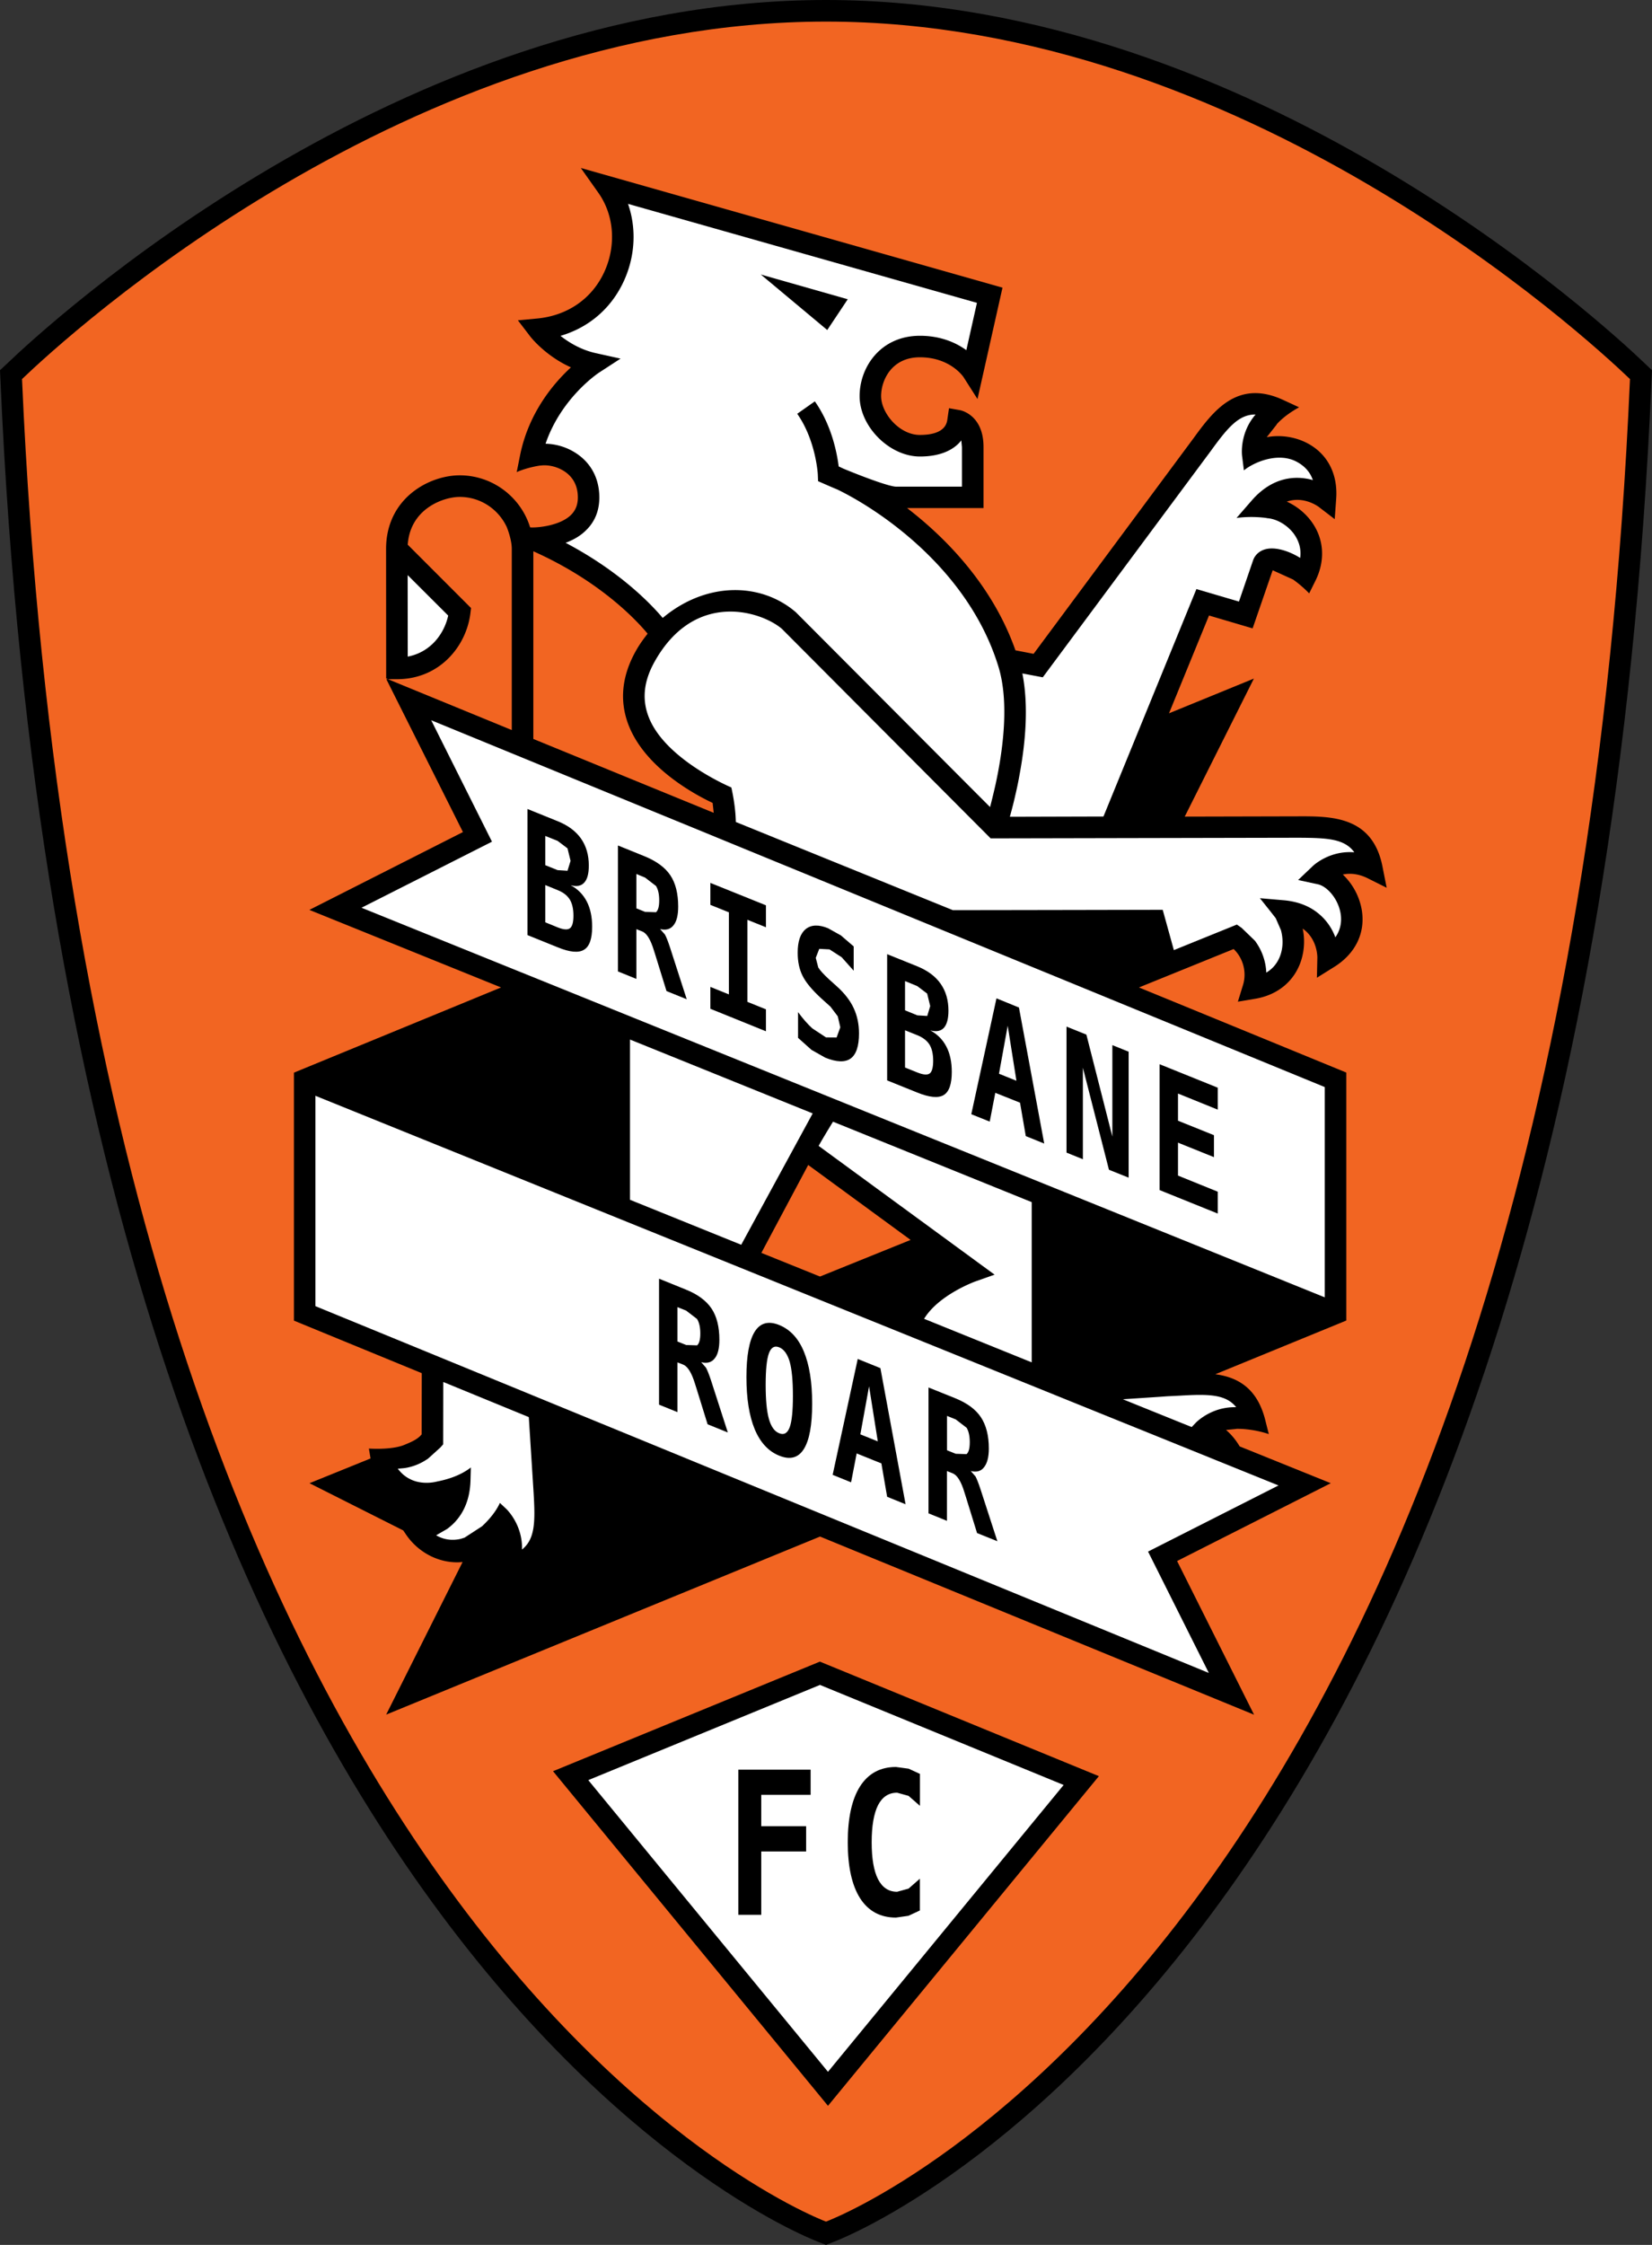 <svg xmlns="http://www.w3.org/2000/svg" viewBox=".18 .25 183.74 249.51"><rect x=".18" y=".25" width="183.74" height="249.51" fill="#333333" stroke="none"/><path d="M91.62 248.3C88.25 247 8.94 214.61 1.43 42.44l-.03-.55.39-.36C6.08 37.42 44.93 1.45 92.05 1.45c47.12 0 85.97 35.96 90.25 40.07l.39.36-.02.55C175.16 214.61 95.85 247 92.48 248.3l-.43.16-.43-.16z" fill="#f26522"/><path d="M92.05 2.65c46.4 0 84.44 34.96 89.42 39.73-7.49 171.9-86.75 203.77-89.42 204.79-2.66-1.02-81.92-32.89-89.42-204.79C7.61 37.61 45.65 2.65 92.05 2.65m0-2.4C44.47.25 5.28 36.52.98 40.65l-.8.75.05 1.09c7.54 172.95 87.56 205.62 90.96 206.93l.86.34.86-.34c3.4-1.31 83.42-33.98 90.96-206.93l.05-1.09-.79-.75c-4.31-4.13-43.5-40.4-91.08-40.4"/><path d="m92.27 234.3-30.58-37.19 29.68-12.18 31.03 12.73-30.13 36.64zm59.98-136.46c-1.06-.51-1.99-.55-2.72-.39a7.09 7.09 0 0 1 2.1 3.88c.45 2.58-.68 4.92-3.09 6.41l-1.89 1.18.05-2.23c0-.26-.05-2.12-1.63-3.23.24 1.12.2 2.33-.15 3.47-.72 2.33-2.6 3.91-5.15 4.33l-1.91.32.57-1.85c.44-1.43.01-3-1.04-4L126.86 110l23.06 9.46v27.56l-14.57 5.97c2.43.32 4.63 1.49 5.54 5.03l.41 1.62c-1.98-.66-3.63-.58-3.63-.58l.01.01-1.14.11c.58.49 1.1 1.12 1.52 1.83l10.13 4.09-17.09 8.65 8.56 17.08-48.27-19.8-48.26 19.79 8.5-16.96c-2.33.24-4.77-.88-6.24-2.98l-.36-.53-10.43-5.25 6.79-2.75v-.01l-.18-1.09c1.59.09 3.06-.05 3.92-.4.85-.35 1.51-.64 1.95-1.18l.01-6.8-14.22-5.84v-27.56L55.91 110l-21.32-8.62 17.08-8.65-8.52-16.99h.18l13.77 5.65V61.26c0-1.12-.57-2.46-.57-2.46-.93-1.96-2.91-3.32-5.22-3.32-1.82 0-5.51 1.31-5.78 5.31l7.04 7.04-.07.58c-.45 3.65-3.41 7.33-8.17 7.33h-.99l-.21-.09-.01-14.38c0-5.65 4.79-8.19 8.19-8.19 3.68 0 6.8 2.44 7.83 5.78l.09.01c.81.04 3.25-.2 4.46-1.39.51-.51.76-1.14.76-1.94 0-1.71-.93-2.6-1.72-3.04-.88-.5-1.84-.6-2.46-.5v-.01s-1.37.18-2.62.73l.37-1.85c.96-4.78 3.77-8.05 5.66-9.79-2.87-1.29-4.51-3.4-4.59-3.52l-1.31-1.71 2.15-.2c3.38-.32 6.1-2.21 7.46-5.17 1.35-2.94 1.1-6.31-.65-8.79l-1.96-2.77 46.9 13.3-2.78 12.38-1.55-2.43c-.05-.08-1.51-2.21-4.86-2.21-3.16 0-4.31 2.58-4.31 4.31 0 1.91 2.03 4.32 4.31 4.32 2.81 0 3-1.31 3.06-1.73l.18-1.24 1.23.22c.11.02 2.61.53 2.61 4.09v6.79h-8.5c4.53 3.48 9.57 8.77 12.05 15.81l2.02.39 17.77-23.94c2.17-2.97 4.86-6.67 10.03-4.26l1.73.8c-1.74.95-2.5 1.9-2.5 1.9l.01.01-1.11 1.41c1.4-.27 3.01-.08 4.38.6 2.35 1.17 3.56 3.46 3.34 6.3l-.16 2.21-1.76-1.35c-.22-.16-1.74-1.22-3.57-.6 1.04.47 2 1.22 2.71 2.17 1.45 1.95 1.61 4.4.44 6.7l-.66 1.33c-.66-.68-1.3-1.19-1.79-1.54l-2.27-1.03-2.23 6.46-4.85-1.43-4.45 10.87 9.44-3.86-7.69 15.34 12.63-.03c3.67-.01 8.25-.03 9.36 5.57l.47 2.37-2.16-1.08m-72.69-7.25-.12-1.1c-1.91-.9-7.71-3.96-9.46-8.95-.89-2.56-.6-5.2.88-7.87.41-.75.88-1.39 1.35-1.99-1.37-1.65-5.42-5.9-12.71-9.16v20.86l20.06 8.21zm21.9 47.47-11.39-8.33-5.21 9.77 6.52 2.63 10.08-4.07z"/><path fill="#fff" d="m65.61 198.1 26.66 32.42 26.21-31.88-27.1-11.12z"/><path d="M90.34 199.74h-5.49v3.48h4.99v2.81h-4.99v7.04H82.3v-16.13h8.04v2.8zm12.16 9.31-1.27 1.11-1.27.35c-.93 0-1.64-.46-2.12-1.39-.47-.92-.71-2.29-.71-4.11 0-1.82.24-3.19.71-4.13.48-.92 1.18-1.38 2.12-1.38l1.27.35 1.27 1.11v-3.55l-1.26-.58-1.41-.19c-1.74 0-3.07.72-3.99 2.15-.91 1.43-1.37 3.51-1.37 6.22s.46 4.78 1.37 6.22c.92 1.43 2.25 2.15 3.99 2.15l1.39-.2 1.27-.59v-3.54z"/><path d="M50.03 68.67c-.45 2.04-1.96 4.07-4.5 4.56l-.01-9.06 4.51 4.5zm62.95 20.51c-.17.71-.34 1.33-.48 1.85l10.41-.03 10.34-25.28 4.73 1.39 1.56-4.55c.23-.69.81-1.17 1.59-1.31 1.08-.19 2.51.29 3.66 1.01.16-1.17-.26-2.07-.71-2.69-.75-1-1.94-1.67-3-1.73v-.01s-1.58-.26-3.37-.01l1.68-1.93c2.29-2.64 4.88-2.83 6.81-2.28-.37-1.09-1.14-1.69-1.82-2.05-2.05-1.08-4.72.05-5.85.97l-.2-1.6c-.02-.13-.29-2.55 1.5-4.61h-.05c-1.87 0-3.12 1.56-4.93 4.05l-18.69 25.16-2.27-.43c.73 3.67.32 7.86-.31 11.24-.18 1.04-.4 1.99-.6 2.84m-2.07-1.75c-.22.97-.43 1.83-.61 2.52l-1.6-1.6-20-20.05c-3.9-3.36-9.99-3.41-14.81.63-1.47-1.74-4.92-5.25-10.8-8.35.81-.3 1.62-.74 2.27-1.39.99-.96 1.48-2.19 1.48-3.65 0-2.23-1.04-4.05-2.92-5.12-.95-.55-2.04-.83-3.06-.85 1.74-5.12 5.89-7.87 5.94-7.9l2.4-1.56-2.8-.62c-1.63-.37-2.95-1.18-3.88-1.91 3.15-.92 5.66-3.06 7.05-6.1 1.27-2.77 1.41-5.86.46-8.57l38.81 11-1.18 5.26c-1.12-.81-2.82-1.6-5.16-1.6-4.36 0-6.71 3.46-6.71 6.71 0 3.38 3.32 6.71 6.71 6.71 2.1 0 3.69-.63 4.6-1.79l.07.74v4.4h-7.31c-.71 0-3.38-.97-5.87-2l-.53-.25c-.18-1.43-.76-4.55-2.65-7.23l-1.96 1.38c2.08 2.96 2.29 6.71 2.29 6.75l.03.74.68.3c.33.14.84.37 1.45.62 4.32 2.08 14.55 8.66 17.93 19.7 1.23 4 .49 9.35-.32 13.08zm-18.72-50.5 2.28-3.42-9.67-2.75 7.39 6.17zM51.41 171.29l.44-.14 1.94-1.26c.68-.63 1.52-1.56 1.99-2.6l.7.66c.1.09 1.84 1.79 1.76 4.52 1.49-1.18 1.47-3.19 1.29-6.29l-.53-8.36-.01-.07-9.51-3.9-.01 6.93-.3.34-1.37 1.24c-.89.62-1.77.93-2.62 1.06l-.76.07.15.18c.6.73 1.35 1.1 1.99 1.26.74.18 1.53.16 2.24-.02 1.03-.2 2.55-.62 3.75-1.56l-.04 1.46c-.08 2.71-1.24 4.39-2.61 5.38l-1.21.7c.99.58 1.97.57 2.72.4m-16.15-49.25v23.38l99.37 40.77-6.76-13.49 14.51-7.35-107.12-43.31zm73.39 20.64c-.05.02-4.07 1.48-5.69 4.15l11.97 4.84v-17.81l-22.1-8.94c-.64 1.04-1.22 2.01-1.6 2.69l19.57 14.31-2.15.76M90.57 124l-20.32-8.21v17.81l12.37 5 7.95-14.6zm47.1 32.65c-1.18-1.48-3.19-1.46-6.29-1.28l-1.41.07-.68.05-4.22.28 1.78.72 5.87 2.37.42-.44c.09-.1 1.72-1.77 4.36-1.77h.17m9.85-35.58L48.14 80.3l6.76 13.5-14.51 7.34 107.13 43.3M146.2 96.5c.09-.09 1.89-1.75 4.61-1.52-1.1-1.54-3.09-1.6-6.22-1.62l-34.23.07-23.23-23.3c-2.33-1.97-9.72-4.3-14.17 3.71-1.14 2.06-1.38 3.99-.71 5.89 1.7 4.87 9.27 8.04 9.27 8.04s.47 1.95.5 3.84l24.14 9.8c5.62 0 23.34-.04 23.34-.04l1.24 4.48 7.01-2.84.53.37 1.47 1.42a6.36 6.36 0 0 1 1.27 3.55c.95-.56 1.41-1.4 1.62-2.1.27-.89.23-1.81.01-2.62l-.58-1.33-.61-.78-1.15-1.44 2.54.22c1.83.14 3.15.76 4.1 1.59.86.74 1.43 1.66 1.75 2.54.66-.94.71-1.92.58-2.68-.29-1.66-1.52-2.99-2.5-3.21l-2.22-.48 1.64-1.56" fill="#fff"/><path d="m58.86 90.17 3.34 1.35c1.15.46 2.02 1.11 2.6 1.93.58.83.87 1.83.87 3 0 .91-.17 1.54-.52 1.91-.34.37-.84.45-1.5.28.8.42 1.39 1.03 1.79 1.8.4.77.6 1.71.6 2.81 0 1.35-.3 2.2-.91 2.56-.6.37-1.58.28-2.94-.28l-3.34-1.35V90.17zm1.97 2.99v3.25l1.37.55 1.1.07.34-1.1-.34-1.39-1.1-.83-1.37-.55zm0 5.46v4.14l1.37.56c.65.26 1.11.3 1.37.1.26-.19.39-.66.39-1.4 0-.76-.14-1.36-.41-1.8-.28-.44-.72-.79-1.35-1.04l-1.37-.56zm12.77 4.89.53.6c.15.26.34.74.56 1.41l1.87 5.79-2.25-.91-1.25-4.04-.15-.47c-.37-1.22-.8-1.91-1.29-2.11l-.66-.26v5.53l-2.05-.83v-14l2.96 1.2c1.33.54 2.29 1.25 2.87 2.12.58.87.87 2.03.87 3.47 0 .96-.17 1.65-.52 2.08-.34.44-.84.58-1.49.42m-2.64-6.12v3.82l.97.39 1.21.04c.24-.2.36-.64.36-1.32s-.12-1.22-.36-1.6l-1.21-.93-.97-.4zm10.29 4.26v9.12l-2.06-.83v2.43l6.18 2.5v-2.44l-2.06-.83v-9.12l2.06.83v-2.44l-6.18-2.49v2.44l2.06.83zm11.3 10.49.81 1.07.28 1.22-.41 1.13-1.18-.01-1.52-1c-.51-.46-1.04-1.06-1.59-1.81v2.86l1.5 1.34 1.54.87c1.26.5 2.19.53 2.81.09.62-.45.93-1.38.93-2.79 0-1.04-.2-1.97-.59-2.81-.39-.84-1.01-1.64-1.84-2.39l-.89-.8c-.61-.56-1.01-1-1.21-1.33l-.28-1.07.39-1 1.14.06 1.35.87 1.34 1.5v-2.7l-1.42-1.22-1.43-.8c-1.05-.43-1.88-.39-2.48.09-.6.49-.9 1.36-.9 2.63 0 .99.18 1.85.55 2.58.36.73 1.06 1.57 2.1 2.52l1 .9zm6.3-5.84 3.35 1.35c1.15.47 2.02 1.11 2.6 1.94.58.82.87 1.83.87 3 0 .9-.18 1.54-.52 1.91-.34.36-.85.45-1.5.27.79.43 1.39 1.03 1.79 1.81.4.76.6 1.71.6 2.81 0 1.35-.3 2.21-.9 2.57-.6.36-1.58.27-2.94-.28l-3.35-1.35V106.3zm1.99 2.99v3.25l1.37.56 1.1.07.33-1.1-.34-1.39-1.1-.83-1.36-.56zm0 5.47v4.14l1.37.55c.65.26 1.11.3 1.37.11s.39-.67.39-1.41c0-.76-.14-1.36-.41-1.8-.28-.44-.73-.79-1.35-1.04l-1.37-.55zm10.17-3.55 2.5 1.02 2.81 15.12-2.05-.83-.64-3.71-2.75-1.1-.62 3.2-2.05-.82 2.8-12.88zm1.25 3.04-.97 5.34 1.94.78-.97-6.12zm6.55 14.11 1.81.73v-10.17l2.9 11.34 2.19.88v-14l-1.81-.73v10.17l-2.89-11.34-2.21-.89v14.01zm16.81 4.34-4.42-1.79v-3.66l4 1.61v-2.44l-4-1.61v-3.02l4.42 1.79v-2.44l-6.47-2.61v13.99l6.47 2.61v-2.43zm-57.45 18.95.53.61c.15.27.34.74.56 1.41l1.87 5.79-2.25-.91-1.25-4.03-.15-.47c-.37-1.21-.8-1.91-1.29-2.12l-.66-.26v5.53l-2.05-.83v-14l2.96 1.2c1.33.53 2.29 1.24 2.88 2.12.58.87.87 2.03.87 3.46 0 .97-.17 1.66-.52 2.08-.35.45-.85.58-1.5.42m-2.64-6.12v3.82l.97.39 1.21.04c.24-.2.36-.64.36-1.32s-.12-1.22-.36-1.61l-1.21-.93-.97-.39zm7.67 7.78c0-2.39.31-4.07.92-5.05.62-.98 1.52-1.23 2.73-.74 1.2.49 2.12 1.46 2.73 2.93.62 1.48.93 3.41.93 5.81 0 2.39-.31 4.07-.93 5.05-.61.97-1.52 1.22-2.73.73-1.2-.48-2.11-1.46-2.73-2.94-.61-1.47-.92-3.41-.92-5.79m3.65-3.31c-.53-.22-.91.01-1.15.66-.24.66-.36 1.82-.36 3.51 0 1.68.12 2.94.36 3.79.24.85.62 1.39 1.15 1.59.53.22.91-.01 1.16-.66.24-.65.36-1.82.36-3.5s-.12-2.95-.36-3.8c-.25-.84-.64-1.38-1.16-1.59m8.73 1.29 2.52 1.02 2.8 15.13-2.05-.83-.64-3.71-2.75-1.11-.62 3.21-2.05-.83 2.79-12.88zm1.26 3.04-.97 5.34 1.94.78-.97-6.12zm11.31 9.42.53.6c.14.27.33.74.55 1.41l1.88 5.79-2.26-.91-1.25-4.04-.15-.47c-.36-1.21-.8-1.91-1.29-2.12l-.66-.26v5.53l-2.05-.83v-13.99l2.96 1.19c1.33.54 2.29 1.24 2.87 2.12.58.88.88 2.03.88 3.47 0 .96-.18 1.65-.53 2.08-.33.45-.83.58-1.48.43m-2.64-6.13v3.82l.97.39 1.2.04c.24-.2.36-.64.36-1.33 0-.68-.12-1.22-.35-1.6l-1.21-.93-.97-.39z"/></svg>